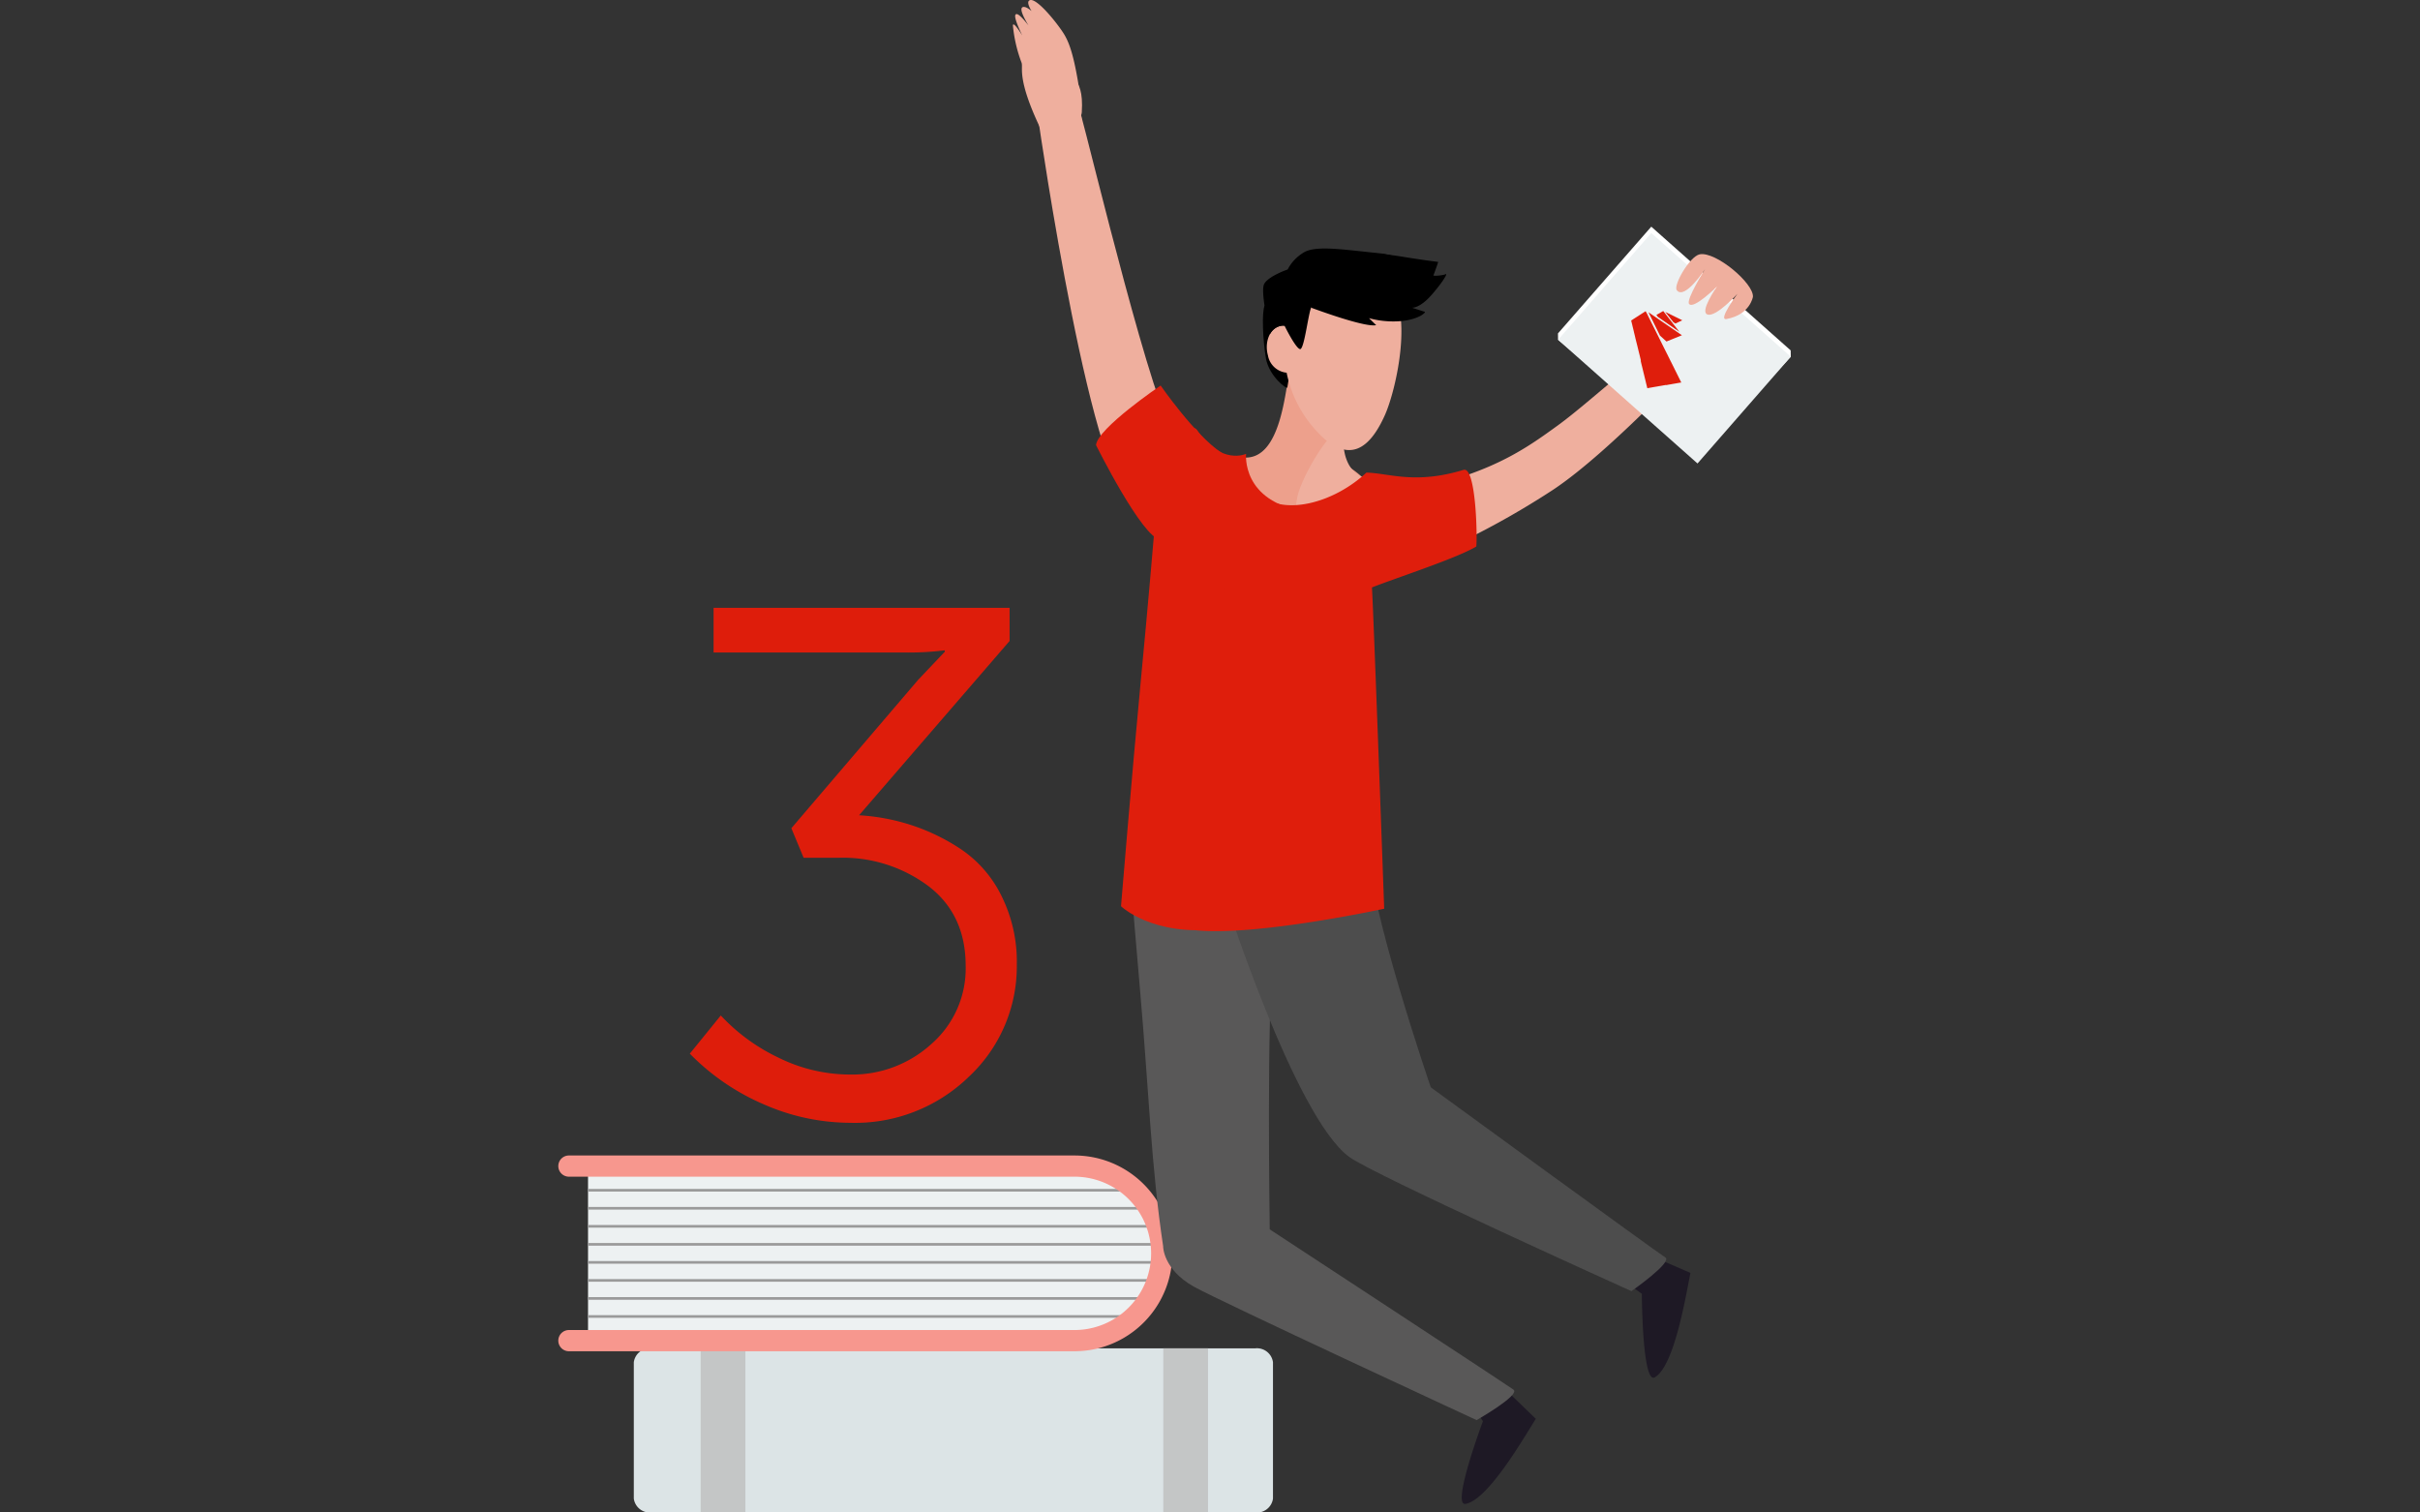 <svg xmlns="http://www.w3.org/2000/svg" width="336" height="210" viewBox="0 0 336 210"><rect x="0" y="0" width="336" height="210" fill="#333333" stroke="none"/><g transform="translate(-975 -277)"><rect width="336" height="210" transform="translate(975 277)" fill="rgba(255,255,255,0)"/><path d="M4.9-8.4l4.3-5.3a26.434,26.434,0,0,0,8,5.85,22.472,22.472,0,0,0,10,2.35A16.314,16.314,0,0,0,38.45-9.75,13.911,13.911,0,0,0,43.2-20.6q0-7.1-5.15-11.05A19.852,19.852,0,0,0,25.6-35.6H20.7L19-39.7,36.6-60.3l3.7-3.9v-.2a41.024,41.024,0,0,1-5.7.3H8.2v-6.2H49.3v4.6L28.4-41.5a28.848,28.848,0,0,1,7.2,1.35,28.244,28.244,0,0,1,7,3.4,16.643,16.643,0,0,1,5.55,6.4A20.467,20.467,0,0,1,50.3-20.8,20.954,20.954,0,0,1,43.7-5.25,22.661,22.661,0,0,1,27.2,1.2a29.986,29.986,0,0,1-12-2.55A32.018,32.018,0,0,1,4.9-8.4Z" transform="translate(1065.876 431.694)" fill="#df1e0c" opacity="0.995"/><g transform="translate(1063 277)"><g transform="translate(0 187.209)"><path d="M1023.75,1054.521a2.248,2.248,0,0,0,2.466,1.928h83.812a2.247,2.247,0,0,0,2.466-1.928v-18.937a2.247,2.247,0,0,0-2.466-1.927h-83.812a2.248,2.248,0,0,0-2.466,1.927Z" transform="translate(-1023.75 -1033.657)" fill="#dce4e6"/><g transform="translate(9.282 0)"><path d="M1045.814,1033.657h-6.21v22.791h6.21" transform="translate(-1039.604 -1033.657)" fill="#c4c6c6"/></g><g transform="translate(73.512 0)"><path d="M1155.518,1033.657h-6.21v22.791h6.21" transform="translate(-1149.307 -1033.657)" fill="#c4c6c6"/></g></g><g transform="translate(-10.483 160.432)"><path d="M1033.768,991.6h68.114a11.409,11.409,0,1,1,0,22.818h-68.114Z" transform="translate(-1029.641 -989.421)" fill="#edf1f2"/><g transform="translate(4.126 4.644)"><rect width="75.498" height="0.368" fill="#9a9a9a"/><rect width="78.452" height="0.368" transform="translate(0 2.503)" fill="#9a9a9a"/><rect width="78.452" height="0.368" transform="translate(0 5.007)" fill="#9a9a9a"/><rect width="78.452" height="0.369" transform="translate(0 7.51)" fill="#9a9a9a"/><rect width="78.452" height="0.368" transform="translate(0 10.014)" fill="#9a9a9a"/><rect width="78.452" height="0.368" transform="translate(0 12.517)" fill="#9a9a9a"/><rect width="78.452" height="0.368" transform="translate(0 15.021)" fill="#9a9a9a"/><rect width="75.498" height="0.368" transform="translate(0 17.524)" fill="#9a9a9a"/></g><path d="M1028.193,1015.054h70.189a13.59,13.59,0,1,0,0-27.181h-70.189a1.472,1.472,0,1,0,0,2.944h70.189a10.646,10.646,0,1,1,0,21.292h-70.189a1.472,1.472,0,1,0,0,2.945Z" transform="translate(-1026.72 -987.873)" fill="#f7978e"/></g><g transform="translate(52.625 0)"><g transform="translate(37.006 30.87) rotate(14)"><path d="M13.34,2.249c-.212,1.982-.335,8.372,3.569,9.765a12.15,12.15,0,0,1,3.1,1.8C19.9,19.84,5.867,21.434,0,15.982L1.807,14c4.91-.993,3.317-10.044,3.069-14Z" transform="translate(1.389 18.864)" fill="#eda08c" fill-rule="evenodd"/><path d="M.028,0C-.2.927.97,4.861,1.975,7.113s3.869,3.5,3.849,3.169-.714-8.324-.714-8.324Z" transform="translate(0.795 11.692)" fill-rule="evenodd"/><path d="M18.308,18.46c-.99,5.486-3.384,7.119-7.292,5.215a16.827,16.827,0,0,1-7.364-7.662,2.921,2.921,0,0,1-3.1-1.707c-.886-1.569-.69-3.464.436-4.232A1.839,1.839,0,0,1,1.8,9.768a39.413,39.413,0,0,1,.1-4.934C2.062,1.711,10.455-1.316,14.124.6,18.7,2.984,19.014,14.548,18.308,18.46Z" transform="translate(2.377 4.001)" fill="#efaf9e" fill-rule="evenodd"/><path d="M7.211,9.541c-.361.368.465,6.126-.171,6.151s-2.86-2.617-2.86-2.617-.116-.158-.812.307A2.246,2.246,0,0,0,2.5,14.653S-.3,9.3.026,8.1,2.7,5.379,2.7,5.379A5.9,5.9,0,0,1,4.213,2.633C5.534,1.162,9.4.852,14.561.107c5.11-.737,8.757,2.461,4.12,6.053C14.414,9.463,7.211,9.541,7.211,9.541Z" transform="translate(0 0.694)" fill-rule="evenodd"/><path d="M.747,7.655l1.286,2.777c1.871.2,8.011.822,9.352.169l-1.2-.7a12.78,12.78,0,0,0,4.592-.746c2.284-.863,2.9-1.988,2.706-1.988s-1.848-.122-1.848-.122,1.071-.152,2.238-2.46,1.394-3.4,1.167-3.189-1.687.759-1.622.546.2-1.943.2-1.943S15.33.282,12.391.516.033,2.308,0,3.1A43.738,43.738,0,0,0,.747,7.655Z" transform="translate(5.111 0)" fill-rule="evenodd"/></g><path d="M1221.626,1027.525a42.058,42.058,0,0,0,2.585,4.378s-4.421,11.818-2.425,11.481c3.1-.523,7.951-8.927,9.765-11.81l-3.806-3.68Z" transform="translate(-1158.94 -834.579)" fill="#1e1925" fill-rule="evenodd"/><path d="M1161.075,901.53l-19.248-2.578s.437,6.14,1.647,19.982,1.521,24.286,3.193,35.386c-.017.022,0,3.2,4.254,5.584,3.648,2.042,39.267,18.531,39.267,18.531s6.115-3.487,5.117-4.227-33.841-22.257-33.841-22.257-.474-30.717.527-37.685Z" transform="translate(-1125.794 -781.262)" fill="#595858"/><path d="M1257.2,998.035a42,42,0,0,0,3.968,3.18s.052,12.616,1.8,11.6c2.717-1.586,4.274-11.16,4.949-14.5l-4.864-2.1Z" transform="translate(-1173.835 -821.581)" fill="#1e1925" fill-rule="evenodd"/><path d="M1180.411,877.21l-20.252-.487,2.634,19.125s9.86,31.142,17.532,36.768c3.371,2.472,39.169,18.624,39.169,18.624s5.771-4.03,4.709-4.676-32.565-23.62-32.565-23.62-8.89-25.955-8.53-32.985Z" transform="translate(-1133.609 -771.973)" fill="#4d4d4d"/><path d="M1140.044,767.557c-3.135-3.684-11.656-39.312-13.422-45.738s-5.659,1.85-5.659,1.85,7.663,53.225,13.535,52.531S1140.044,767.557,1140.044,767.557Z" transform="translate(-1117.362 -706.65)" fill="#efaf9e"/><path d="M1124.474,715.353c-.511-4.857-.338-4.782-.646-6.593-.661-3.812-1.262-5.428-2.033-6.608-.9-1.4-3.838-5.092-4.71-4.467s2.714,4.555,3.24,5.18c.539.643-2.766-4.525-4.078-4.28s3.177,6.081,3.177,6.081-3.755-5.953-4.256-4.99c-.38.713,2.5,5.863,2.81,6.308.631.876-3.055-6.005-3.157-4.84a19.8,19.8,0,0,0,1.192,5.149c.292.731-.729,2.081,2.6,9.092C1119.514,717.279,1124.474,715.353,1124.474,715.353Z" transform="translate(-1114.812 -697.614)" fill="#efaf9e"/><path d="M1123.26,716.33c-1.633-2.021-1.673-4.407-2.2-5.743s-1.275-3.577-1-3.967,1.009-.537,1.949,1.624c.958,2.158,3.109,2.989,3.61,3.914s1.1,1.738.919,4.689c-.075,1.3-1.878.863-1.878.863Z" transform="translate(-1116.963 -701.258)" fill="#efaf9e"/><path d="M1151.608,798.158c-3.6-2.328-8.459-9.328-8.459-9.328s-8.776,5.939-8.968,8.273c0,0,6.434,12.948,8.968,13.14S1151.608,798.158,1151.608,798.158Z" transform="translate(-1122.63 -735.302)" fill="#df1e0c"/><path d="M1214.978,799.161a114.18,114.18,0,0,1-25.831,12.622c-.939,3.586-13.823,13.975-13.823,13.975s3.605-22.721,4.034-25.346,4.644-10.165,7-10.165c-1,1.123-.976,6.732,2.793,7.4s-.381,2.769-.381,2.769c15.995-2.336,21.461-6.275,26.831-10.17,4.564-3.31,13.461-11.707,15.216-11.707s4.293,2.088,4.293,2.088S1223.02,793.788,1214.978,799.161Z" transform="translate(-1139.895 -731.208)" fill="#efaf9e"/><path d="M1150.391,799.552c3.292,4.9,6.779,3.27,6.779,3.27s-.721,6.63,8.2,8c-2.613,8.177-4.056,33.554-4.578,42.567-.278,4.771-3.479,14.959-7.322,15.4-9.3,1.087-13.668-3.159-13.668-3.159s1.564-18.9,2.69-30.677,1.894-20.988,1.894-20.988S1148.511,796.748,1150.391,799.552Z" transform="translate(-1124.783 -739.806)" fill="#df1e0c"/><path d="M1165.013,811.609c3.4,3.019,10.336,1.2,14.875-3.036,3.238.093,6.708,1.668,13.485-.376,1.715-.515,1.928,9.183,1.768,10.641-2.769,1.656-11.2,4.377-14.487,5.682.226,3.581,1.7,44.607,1.7,44.607s-17.668,3.831-26.1,3c-7.114-6.827,1.719-37.271,3.049-43.859A83.89,83.89,0,0,1,1165.013,811.609Z" transform="translate(-1130.793 -742.957)" fill="#df1e0c"/><g transform="translate(75.691 31.472)"><path d="M1276.4,768.608l.015.875L1263.46,783.42,1244.1,767.132l-.01-.885,12.955-14.819Z" transform="translate(-1244.092 -751.428)" fill="#fff"/><g transform="translate(0.01 0.885)"><path d="M1276.422,770.112l-12.952,14.824-19.36-17.175,12.945-14.819Z" transform="translate(-1244.109 -752.942)" fill="#edf1f2"/></g></g><path d="M1282.782,763.871c.135-1.871-5.168-6.33-7.389-5.9-1.38.283-3.693,4.289-3.183,4.979,1.072,1.436,3.929-2.921,3.929-2.921s-2.684,4.235-2.221,4.833c.641.808,3.888-2.436,3.888-2.436s-2.516,3.556-1.309,3.911,4.134-2.882,4.134-2.882-2.776,3.737-1.517,3.5C1282.4,766.357,1282.782,763.871,1282.782,763.871Z" transform="translate(-1180.026 -722.661)" fill="#efaf9e"/><g transform="translate(85.904 43.182)"><path d="M1268.819,773.007l-2.237-2.886-.947.543.193.269c0,.008,2.991,2.075,2.991,2.075" transform="translate(-1262.183 -770.121)" fill="#df1e0c"/><path d="M1267.1,780.063l-.012-.011-.022.025-.013-.011-.012.013-.014-.011-.011.013-.013-.011-.011.013-.013-.011-.012.013-.013-.011-.022.026-.013-.012-.011.013-.014-.011-.011.013-.013-.011-.011.013-.013-.011-.011.013-.014-.011-.022.025-.013-.011-.011.013-.013-.011-.012.013-.013-.011-.012.013-.013-.011-.011.013-.013-.011-.022.026-.013-.011-.011.013-.012-.011-.011.013-.013-.011-.012.013-.013-.011-.011.013-.013-.011-.023.026-.012-.011-.012.013-.013-.011-.011.013-.013-.011-.011.013-.013-.012-.022.025-.013-.011-.011.013-.013-.011-.011.013-.013-.011-.011.013-.013-.012-.011.013-.013-.011-.022.025-.013-.011-.011.013-.013-.011-.011.013-.014-.011-.012.013-.013-.011-.012.013-.013-.011-.023.026-.012-.011-.012.013-.013-.011-.011.013-.013-.011-.012.013-.013-.011-.011.013-.013-.011-.023.025-.013-.011-.011.013-.014-.011-.011.013-.013-.011-.011.013-.013-.011-.011.013-.014-.011-.022.026-.013-.011-.011.013-.013-.011-.011.013-.013-.011-.012.013-.013-.011-.022.026-.014-.011-.011.013-.013-.011-.012.013-.013-.011-.011.013-.013-.011-.012.013-.013-.011-.023.025-.012-.011-.011.013-.014-.011-.011.012-.013-.011-.011.013-.013-.011-.011.013-.013-.011-.022.025-.013-.011-.012.013-.013-.011-.011.013-.013-.011-.011.013-.013-.011-.011.013-.013-.011-.022.026-.013-.011-.011.013-.013-.011-.011.013-.013-.011-.011.013-.013-.011-.011.013-.013-.011-.022.026-.013-.011-.011.013-.013-.011-.011.013-.013-.011-.011.013-.013-.011-.022.026-.013-.011-.012.013-.013-.011-.011.013-.013-.011-.011.013-.013-.011-.011.013-.013-.011-.023.026L1265,780.4l-.011.013-.013-.012-.012.014-.013-.011-.01.012-.013-.011-.011.013-.013-.012-.023.026-.013-.011-.011.013-.013-.011-.011.013-.013-.011-.011.013-.013-.011-.011.013-.012-.011-.023.025-.013-.011-.011.013-.013-.011-.011.013-.013-.011-.011.013-.013-.011-.012.013-.013-.011-.023.025-.013-.011-.011.013-.013-.011-.011.013-.013-.011-.011.013-.013-.011-.023.026-.013-.011-.011.013-.013-.011-.012.013-.013-.011-.011.013-.013-.011-.011.013-.013-.011-.023.026-.013-.011-.011.013-.013-.011-.011.013-.013-.011-.011.013-.013-.011-.011.013-.013-.011-.023.026-.012-.011-.012.013-.013-.012-.011.013-.013-.012-.012.013-.013-.011-.012.013-.013-.011-.022.025-.013-.011-.011.013-.013-.011-.012.013-.013-.011-.012.013-.013-.011-.011.013-.013-.012-.023.025-.013-.011-.011.013-.013-.011-.011.013-.013-.011-.011.013-.013-.011-.023.026-.013-.011-.011.013-.013-.011-.011.013-.013-.011-.011.013-.012-.01-.011.013-.013-.012-.023.026-.013-.011-.012.013-.013-.011-.011.013-.013-.011-.012.013-.013-.012-.012.013-.013-.011-.023.025-.013-.011-.011.013-.013-.011-.011.013-.013-.011-.011.013-.013-.011-.011.013-.013-.011-.023.026-.013-.012-.012.013-.013-.011-.011.013-.013-.011-.012.013-.013-.011-.011.013-.013-.011-.023.027-.013-.011-.011.012-.013-.011-.011.013-.013-.011-.011.013-.013-.011-.022.025-.013-.011-.011.013-.013-.011-.011.013-.013-.011-.011.013-.013-.011-.012.013-.013-.011-.022.026-.013-.011-.01.012-.013-.011-.012.014-.013-.011-.012.013-.013-.011-.011.013-.013-.011-.022.026-.013-.011-.011.013-.013-.011-.011.013-.013-.011-.012.013-.013-.011-.011.013-.013-.011-.022.026-.013-.012-.011.013-.012-.011-.011.013-.013-.011-.011.013-.013-.011-.011.013-.013-.011-.023.026-.012-.011-.011.013-.013-.011-.011.013-.013-.011-.011.013-.013-.011-.022.026-.013-.011-.012.013-.013-.011-.011.013-.013-.011-.012.013-.013-.011-.011.013-.013-.011-.022.025-.013-.011-.011.013-.039-.034.012-.013-.026-.022.012-.013-.013-.011.011-.013-.026-.022.011-.013-.013-.011.012-.013-.013-.012.011-.013-.025-.023.011-.013-.013-.011.011-.013-.026-.022.012-.013-.013-.011.011-.013-.013-.011.011-.013-.026-.023.012-.013-.014-.011.012-.013-.026-.022.011-.013-.013-.011.011-.013-.013-.011.011-.013-.026-.023.011-.013-.013-.011.011-.013-.025-.022.012-.013-.014-.011.012-.013-.013-.011.011-.013-.026-.022.011-.013-.013-.012.011-.013-.026-.023.011-.013-.013-.011.011-.013-.013-.011.011-.013-.026-.022.011-.013-.013-.011.012-.013-.013-.011.012-.013-.026-.023.011-.013-.013-.011.011-.013-.026-.023.011-.013-.013-.011.011-.013-.013-.011.011-.013-.025-.023.011-.013-.013-.011.012-.013-.026-.023.011-.012-.013-.011.012-.013-.014-.011.012-.013-.025-.022.011-.013-.013-.011.011-.012-.025-.022.011-.013-.013-.011.012-.013-.013-.011.011-.013-.025-.022.011-.013-.013-.011.011-.013-.026-.023.011-.013-.013-.011.011-.013-.013-.011.011-.013-.026-.022.011-.013-.013-.012.011-.013-.026-.023.012-.013-.014-.011.012-.013-.013-.011.012-.013-.026-.022.011-.013-.013-.011.011-.013-.026-.023.012-.013-.013-.011.011-.013-.013-.011.011-.013-.026-.023.011-.013-.013-.011.012-.013-.014-.011.011-.013-.027-.023.011-.013-.013-.011.011-.013-.026-.022.011-.013-.013-.011.012-.014-.013-.011.011-.013-.025-.023.011-.013-.013-.011.011-.013-.026-.022.011-.013-.013-.011.011-.013-.013-.011.011-.013-.025-.023.011-.013-.013-.011.011-.013-.026-.023.011-.013-.013-.012.012-.013-.013-.011.011-.013-.026-.022.011-.013-.013-.011.012-.013-.025-.023.011-.013-.013-.011.011-.013-.013-.011.01-.013-.025-.022.012-.013-.013-.011.011-.013-.026-.023.011-.013-.013-.011.011-.013-.013-.012.011-.013-.026-.023.011-.013-.012-.011.011-.013-.014-.013.011-.013-.026-.023.011-.013-.013-.011.011-.013-.026-.022.011-.013-.013-.011.012-.013-.014-.011.012-.013-.025-.022.011-.013-.013-.011.011-.013-.026-.023.011-.013-.013-.011.011-.013-.013-.011.012-.013-.026-.023.011-.013-.014-.011.012-.013-.025-.022.011-.013-.013-.011.011-.013-.013-.011.011-.013-.026-.022.011-.013-.013-.011.011-.012-.026-.023.012-.013-.014-.011.012-.013-.013-.011.011-.013-.026-.022.011-.013-.013-.011.011-.013-.025-.023.012-.013-.013-.011.011-.013-.013-.011.011-.013-.026-.022.011-.013-.013-.011.011-.013-.026-.022.011-.013-.013-.011.012-.013-.013-.011.012-.013-.026-.022.011-.013-.013-.011.011-.013-.013-.011.011-.013-.025-.022.011-.013-.013-.011.011-.013-.026-.022.012-.013-.013-.012.011-.013-.013-.011.012-.013-.025-.022.011-.013-.013-.011.011-.013-.026-.022.011-.013-.013-.011.011-.013L1261.5,777l.012-.013-.026-.022.011-.013-.013-.011.011-.013-.026-.022.011-.013-.013-.011.011-.013-.013-.011.012-.013-.026-.023.011-.013-.014-.013.011-.013-.026-.023.012-.013-.013-.011.012-.013-.012-.011.011-.013-.026-.023.011-.012-.013-.011.011-.013-.026-.022.011-.013-.013-.011.011-.013-.013-.011.011-.012-.025-.023.011-.013-.013-.011.012-.013-.013-.011.011-.013-.026-.022.012-.013-.013-.011.011-.013-.025-.023.011-.013-.013-.011.011-.013-.013-.011.011-.013-.026-.022.012-.013-.013-.011.011-.013-.026-.023.011-.013-.013-.011.011-.013-.013-.011.011-.013-.026-.022.011-.013-.013-.011.011-.013-.026-.023.011-.013-.013-.011.011-.013-.013-.011.011-.013-.026-.022.011-.013-.013-.011.012-.013-.026-.022.011-.013-.013-.011.011-.013-.013-.011.011-.013-.025-.022.011-.013-.013-.011.011-.013-.026-.023.011-.013-.013-.011.011-.013-.013-.011.011-.013-.025-.023.011-.012-.013-.011.011-.013-.026-.023.011-.013-.013-.011.011-.013-.013-.011.011-.012-.025-.022.011-.013-.013-.011.011-.013-.013-.011.011-.013-.025-.022.011-.013-.013-.011.011-.013-.025-.022.011-.013-.013-.011.011-.013-.013-.011.011-.013-.025-.023.011-.013-.013-.011.011-.013-.026-.022.012-.013-.014-.012.011-.013-.014-.011.011-.013-.025-.023.011-.013-.012-.011.011-.013-.026-.022.011-.013-.013-.011.011-.013-.012-.011.011-.013-.026-.022.011-.013-.013-.011.012-.013-.026-.023.011-.013-.013-.011.012-.013-.014-.011.011-.013-.025-.022.011-.013-.013-.011.011-.013-.026-.023.011-.013-.013-.011.011-.013-.013-.011.011-.013-.026-.022.011-.013-.013-.011.011-.013-.013-.011.011-.013-.026-.023.011-.013-.013-.011.011-.013-.026-.022.011-.013-.013-.011.011-.013-.015-.012.011-.013-.025-.022.011-.013-.014-.012.011-.013-.026-.023.011-.013-.013-.011.011-.013-.013-.011.011-.013-.025-.022.011-.013-.013-.011.011-.013-.025-.022.012-.013-.013-.011.011-.013-.013-.011.011-.013-.026-.022.011-.013-.013-.011.011-.013-.026-.023.011-.013-.013-.011.011-.013-.013-.011.011-.013-.026-.022.011-.013-.013-.011.011-.013-.026-.023.011-.013-.013-.012.011-.013-.013-.011.011-.013-.026-.022.011-.013-.013-.011.011-.013-.026-.023.012-.013-.013-.011.011-.013-.013-.011.011-.013-.027-.024.011-.013-.013-.011.012-.013-.013-.011.012-.013-.025-.022.011-.013-.013-.011.011-.013-.025-.022.011-.013-.012-.011.012-.013-.013-.011.011-.013-.026-.022.011-.012-.012-.011.012-.013-.026-.023.011-.013-.013-.011.011-.013-.013-.012.011-.013-.026-.022.011-.013-.013-.011.011-.013-.026-.023.011-.013-.013-.011.011-.013-.013-.012.012-.013-.026-.022.011-.013-.013-.011.012-.013-.026-.023.011-.013-.013-.012.011-.013-.013-.011.011-.013-.026-.022.012-.013-.013-.012.012-.013-.026-.022.011-.013-.013-.011.011-.013-.013-.011.011-.013-.025-.022.011-.013-.013-.011.011-.013-.013-.011.011-.013-.025-.023.012-.013-.013-.011.011-.013-.026-.022.012-.013-.013-.011.011-.013-.013-.011.012-.013-.026-.023.011-.013-.013-.011.011-.013-.026-.022.012-.013-.013-.011.011-.013-.013-.011.012-.013-.026-.023.011-.012-.013-.011.011-.013-.026-.023.011-.013-.013-.011.011-.013-.013-.011.011-.012-.026-.023.011-.013-.013-.011.011-.013-.026-.023.012-.013-.013-.011.011-.013-.013-.011.012-.013-.026-.022.011-.013-.013-.012.011-.013-.025-.023.011-.013-.013-.011.011-.013-.013-.011.011-.013-.025-.022.011-.013-.013-.011.011-.013-.025-.023.011-.013-.013-.011.011-.013-.013-.011.011-.013-.025-.022.011-.013-.013-.011.011-.013-.013-.011.011-.013-.025-.022.011-.013-.013-.011.012-.013-.026-.022.011-.013-.013-.011.011-.013-.013-.011.011-.013-.025-.022.011-.013-.013-.011.011-.013-.026-.022.011-.013-.013-.011.011-.013-.013-.011.011-.013-.026-.023.011-.013-.013-.011.011-.013-.026-.022.011-.013-.013-.011.011-.013-.013-.011.011-.012-.026-.023.012-.013-.013-.012.011-.013-.026-.022.011-.013-.013-.011.079-.09.013.011.034-.039.013.011.045-.051.013.011.035-.039.013.011.045-.051.013.011.045-.051.013.011.034-.039.013.011.045-.051.013.011.034-.039.013.011.045-.051.013.011.035-.04.013.011.045-.051.013.011.034-.039.014.011.044-.051.013.012.033-.039.014.011.045-.051.013.011.034-.039.013.011.045-.051.013.011.034-.039.013.011.045-.051.013.011.045-.051.013.011.034-.039.013.011.045-.051.013.011.034-.039.013.011.045-.051.013.011.034-.039.013.011.045-.051.013.011.034-.039.013.011.045-.051.013.011.034-.039.013.011.045-.051.013.011.034-.039.013.011.045-.051.013.011.034-.039.013.011.045-.051.014.011.044-.051.013.011.034-.039.013.011.011-.013.013.011-.011.013.026.023-.011.013.039.034-.012.013.026.022-.011.013.039.034-.011.013.026.022,0,.005.025.023-.012.013.04.034-.011.013.025.023-.011.013.039.034-.011.013.025.023-.011.013.038.034-.01.013.025.022-.011.013.026.023-.011.013.039.034-.012.013.025.023-.011.013.039.034-.011.013.025.023-.011.013.026.023-.011.013.039.034-.011.013.025.023-.011.013.039.034-.011.013.025.023-.011.013.039.034-.011.013.026.022-.011.013.026.022-.011.013.039.034-.011.012.026.023-.011.013.039.034-.011.013.026.023-.012.013.026.023-.011.012.039.034-.011.013.026.023-.012.013.039.034-.011.013.026.023-.011.013.039.034-.012.013.026.023-.011.013.025.023-.011.013.04.034-.011.013.026.023-.011.013.04.034-.012.013.025.022-.011.013.026.022-.011.013.039.034-.011.013.026.022-.012.013.038.033-.011.013.026.022-.011.013.039.034-.012.013.026.022-.011.013.026.022-.012.013.039.034-.011.013.026.023-.011.013.039.034-.011.013.026.023-.011.013.026.023-.011.013.039.034-.011.013.026.023-.011.013.039.034-.011.013.026.022-.011.013.039.034-.01.012.025.023-.011.013.026.023-.011.013.039.034-.011.013.025.023-.011.012.039.034-.011.013.026.022-.012.013.026.022-.011.013.039.034-.011.013.026.022-.012.013.039.034-.011.013.026.023-.012.013.039.034-.011.013.026.022-.011.013.026.022-.012.013.039.034-.011.013.026.022-.012.013.039.034-.011.013.026.023-.011.013.026.022-.011.013.039.034-.011.013.026.022-.011.013.039.034-.011.013.026.022-.011.013.039.034-.011.013.026.023-.011.013.025.022-.011.013.039.034-.012.013.026.022-.011.013.039.034-.011.013.026.022-.012.013.026.022-.011.013.039.034-.011.013.025.022-.012.014.039.034-.011.013.025.022-.011.013.039.034-.011.013.025.022-.011.013.026.022-.011.013.039.034-.011.013.025.022-.011.013.04.034-.012.013.026.023-.012.013.026.023-.011.013.039.034-.011.013.026.023-.01.012.039.034-.012.014.025.022-.011.013.039.034-.011.013.025.022-.011.013.026.022-.012.013.039.034-.011.013.026.022-.011.013.039.034-.011.013.026.023-.011.013.026.023-.011.013.039.034-.012.013.026.023-.011.013.039.034-.011.013.026.023-.011.013.039.034-.011.013.026.023-.011.013.026.023-.012.013.039.034-.011.013.025.022-.011.013.04.034-.012.013.025.022-.011.013.026.022-.011.013.039.034-.011.013.026.022-.011.013.039.034-.011.012.026.023-.011.013.039.034-.011.013.026.023-.011.013.026.023-.011.012.039.034-.011.013.025.022-.011.013.039.034-.011.013.026.023-.011.013.026.022-.011.013.039.034-.011.013.026.022-.011.013.039.034-.011.012.026.023-.012.013.026.023-.011.013.039.034-.011.013.026.023-.011.013.039.034-.011.013.026.023-.012.013.039.034-.012.013.031.027-.011.013.026.023-.011.013.039.034-.011.013.025.022-.011.013.039.034-.011.013.025.022-.012.013.026.022-.011.013.039.034-.011.013.026.023-.012.013.039.034-.011.013.026.022-.011.013.039.034-.012.013.026.022-.011.013.026.022-.012.013.039.034-.011.013.026.023-.012.013.039.034-.012.013.026.022-.012.013.026.023-.011.013.039.034-.011.013.026.023-.011.013.039.034-.011.012.026.023-.011.013.039.034-.011.013.026.022-.012.013.026.022-.011.013.04.034-.012.013.026.022-.011.013.039.034-.011.013.026.023-.011.013.026.023-.011.013.039.034-.012.013.026.022-.011.013.039.034-.011.013.026.022-.011.013.039.034-.011.013.026.023-.012.013.026.023-.011.013.039.034-.011.013.026.022-.011.013.039.034-.011.013.026.022-.011.013.026.022-.012.013.039.034-.011.013.026.022-.012.013.039.034-.011.013.025.023-.011.013.039.034-.011.013.026.023-.011.013.026.023-.012.013.039.034-.012.013.026.023-.012.013.039.034-.011.013.026.022-.011.013.026.022-.011.013.039.034-.011.013.025.022-.011.013.039.034-.011.013.026.022-.011.012.039.034-.011.013.025.023-.011.013.026.023-.011.013.039.034-.011.012.026.023-.012.013.039.034-.012.013.026.022-.011.013.026.023-.012.013.039.034-.011.013.026.023-.011.013.039.034-.011.013.026.023-.011.013.039.034-.011.013.026.023-.011.012.026.023-.012.013.039.034-.011.013.026.023-.011.013.039.034-.011.013.026.023-.012.013.026.023-.011.013.039.034-.011.012.025.023-.011.013.04.034-.011.013.025.023-.011.013.039.034-.011.013.026.023-.012.013.026.023-.011.013.039.034-.011.012.026.023-.012.014.039.034-.012.013.025.023-.011.013.026.023-.011.013.039.034-.011.012.026.023-.011.013.039.034-.011.012.026.023-.011.013.039.034-.011.013.026.022" transform="translate(-1260.207 -770.137)" fill="#df1e0c"/><path d="M1263.895,770.389l1.6,3.242c.249.227.621.575.9.823,0,0,1.1-.44,2.147-.87l-4.653-3.194" transform="translate(-1261.549 -770.219)" fill="#df1e0c"/><path d="M1267.569,770.319l1.137,1.443.276.169.944-.453-2.356-1.159" transform="translate(-1262.886 -770.193)" fill="#df1e0c"/></g></g></g></g></svg>